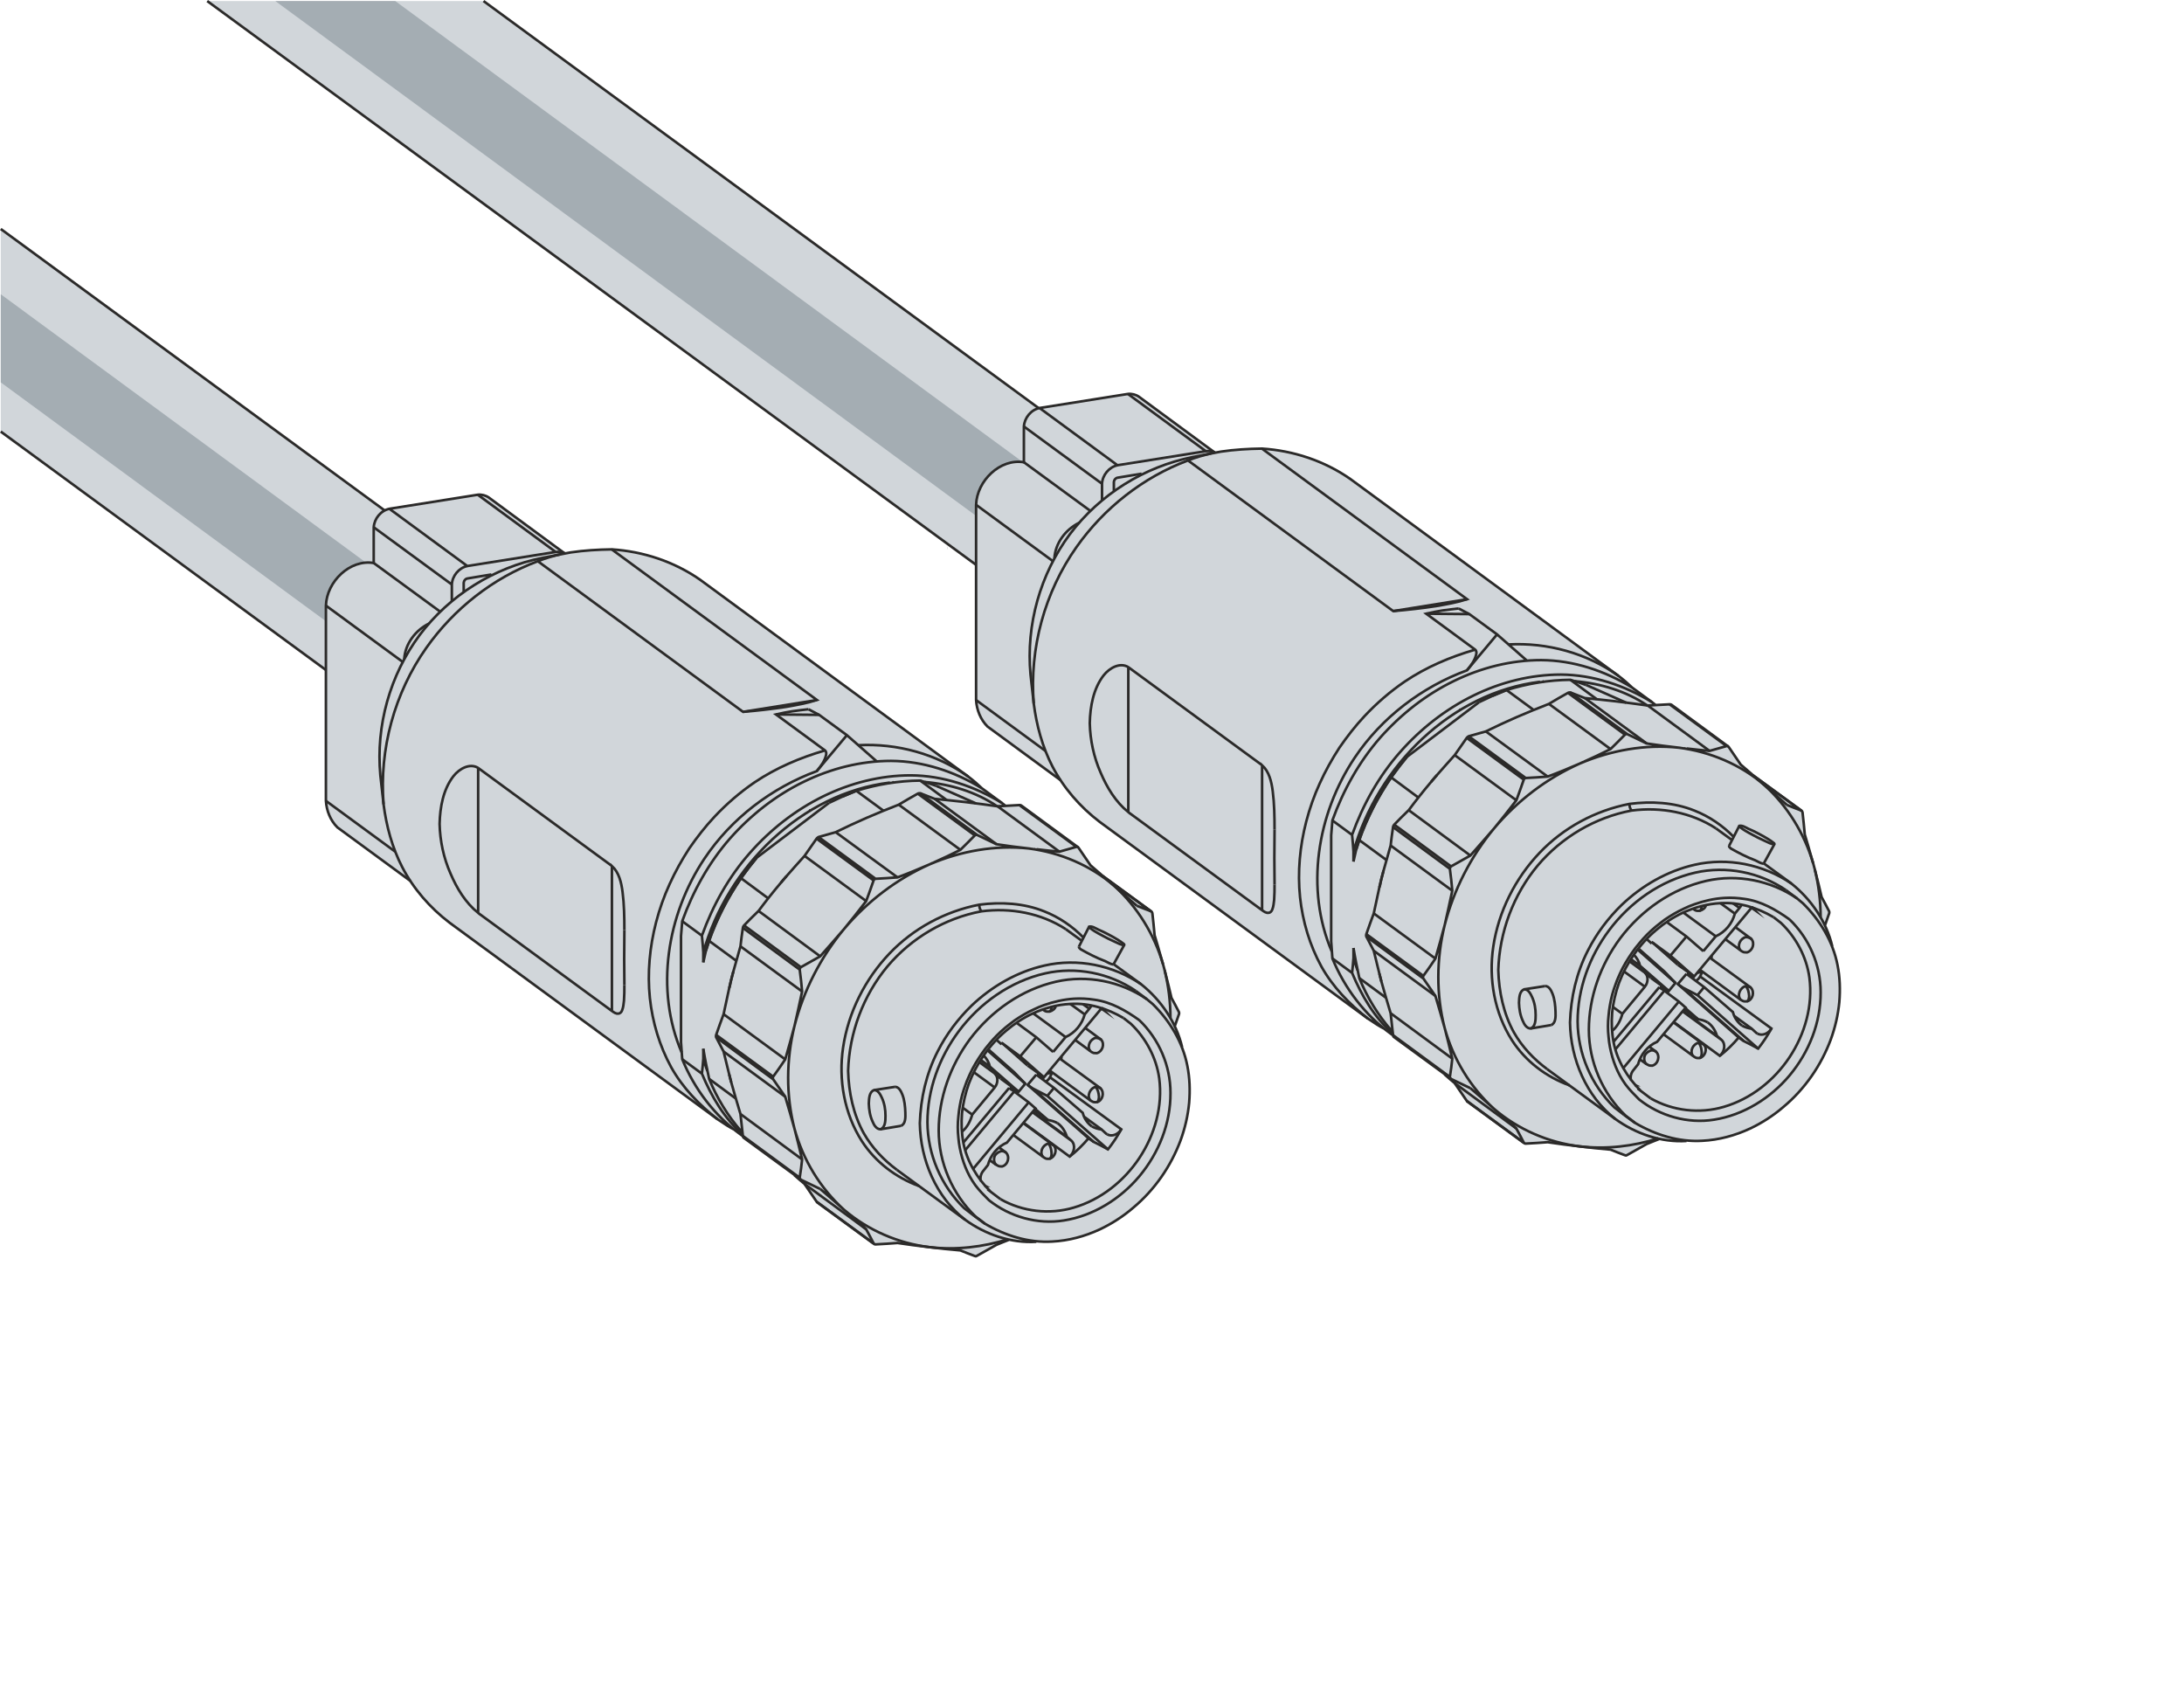 <?xml version="1.0" encoding="UTF-8"?>
<!DOCTYPE svg PUBLIC "-//W3C//DTD SVG 1.1//EN" "http://www.w3.org/Graphics/SVG/1.1/DTD/svg11.dtd">
<!-- Creator: Corel DESIGNER -->
<svg xmlns="http://www.w3.org/2000/svg" xml:space="preserve" width="65.022mm" height="50.031mm" version="1.1" style="shape-rendering:geometricPrecision; text-rendering:geometricPrecision; image-rendering:optimizeQuality; fill-rule:evenodd; clip-rule:evenodd"
viewBox="0 0 6498.94 5000.52"
 xmlns:xlink="http://www.w3.org/1999/xlink"
 xmlns:xodm="http://www.corel.com/coreldraw/odm/2003">
 <defs>
  <style type="text/css">
   <![CDATA[
    .str0 {stroke:#2B2A29;stroke-width:7.62;stroke-miterlimit:22.926}
    .fil0 {fill:none}
    .fil3 {fill:none;fill-rule:nonzero}
    .fil2 {fill:#A4ADB3}
    .fil1 {fill:#D1D6DA;fill-rule:nonzero}
   ]]>
  </style>
 </defs>
 <g id="Ebene_x0020_1">
  <rect class="fil0" x="2.25" y="3.07" width="6496.69" height="4997.46"/>
  <g id="_2701659051456">
   <g>
    <polygon class="fil1" points="1438.8,3.07 3610.49,1595.39 3323.09,1987.48 616.64,3.07 "/>
    <polygon class="fil2" points="1176.19,3.07 3471.08,1688.83 3471.08,1950.97 819.33,3.07 "/>
    <polyline class="fil3 str0" points="1438.8,3.07 3610.49,1595.39 3323.09,1987.48 616.64,3.07 "/>
   </g>
  </g>
  <g id="_2701659049296">
   <polygon class="fil1" points="2.25,681.21 1674.23,1907.13 1386.82,2299.22 2.25,1284.03 "/>
   <polygon class="fil2" points="2.25,875.5 1644.47,2081.83 1644.47,2343.97 2.25,1137.64 "/>
   <polyline class="fil3 str0" points="2.25,681.21 1674.23,1907.13 1386.82,2299.22 2.25,1284.03 "/>
  </g>
  <g id="ZK1B96-8181-0xxx_Conec_43K1A5982_Z_2024-02-02-1.svg">
   <path id="_43K1A5982" class="fil1" d="M969.84 2382.78c3.8,37.02 11.35,54.77 34.06,78.89l217.55 159.58c35.83,50.94 52.79,70.19 99.21,111.15 266.05,197.72 542.32,401.02 814.61,597.67 3.57,2.23 31.15,21.47 49.02,30.47 8.78,7.37 19.77,15.14 26.29,19.72 0.12,1.35 0.61,2.49 1.2,3.59l1.2 1.2 144.88 105.98 36.21 31.48c12.09,18.35 24.89,36.15 37.05,54.38l169.13 123.72c1.31,1.18 2.94,1.96 5.39,1.79 21.69,-1.2 43.48,-2.58 65.14,-4.19 35.04,5.26 69.97,9.31 105.15,13.67 27.25,3.33 54.55,6.17 81.92,8.45 14.54,5.9 28.34,11.27 43.03,16.73l3.59 0.6 32.28 -17.93 28.69 -16.13 37.95 -15.18c26.08,4.84 50.9,9.26 89.27,5.4 279.83,13.56 527.45,-308.6 424.86,-576.58 -4.82,-26.14 -12.08,-41.23 -21.79,-63.83l12.18 -34.79c1.1,-2.64 1.07,-5.44 -0.18,-8.4 -7.1,-13.8 -14.35,-27.51 -21.75,-41.14l-22.11 -91.44 0 0 0 0 -28.1 -95.03c-2.02,-21.86 -4.2,-43.32 -6.58,-65.14l-1.19 -3.59 -2.4 -2.39 -144.03 -105.19c-12.12,-10.6 -24.3,-21.14 -36.46,-31.68 -11.95,-17.53 -23.91,-35.06 -35.85,-52.59l-1.2 -1.19 -169.14 -124.32 -1.79 -0.6c-1.02,-0.5 -2.25,-0.64 -3.59,-0.59l-41.37 2.29 -11.76 -9.27 -58.03 -42.64c-11.63,-12.38 -32.81,-28.56 -41.24,-35.25l-797.86 -585.7c-79.17,-54.47 -171.14,-85.04 -262.97,-90.25 -46.9,0.22 -91.13,3.31 -139.26,12.15l-2.18 -1.21 -224.33 -165.14c-9.38,-5.63 -16.18,-9.42 -32.87,-8.37l-262.97 41.84c-26.65,6.1 -44.34,28.27 -46.63,54.98l0 106.38c-92.26,-13.61 -143.44,81.33 -142.24,126.71l0 580.92z"/>
   <g id="_43K1A5982_0">
    <g>
     <path class="fil0 str0" d="M2092.83 3120.28l0 29.29c3.58,12.55 7.77,25.1 11.94,37.05m415.38 -999.27l-89.65 106.98c-134.47,49.6 -254,140.45 -334.09,259.98 -112.35,167.94 -147.61,390.87 -68.13,576.74m1362.05 -95.62c-40.04,-28.69 -84.27,-54.38 -133.87,-60.96 -19.72,-2.99 -39.44,-4.19 -59.76,-2.99 -30.48,1.79 -61.56,8.97 -90.25,19.12 -10.15,3.59 -20.32,7.78 -29.87,12.55 -19.73,8.97 -38.85,20.32 -57.38,32.87 -8.97,6.58 -17.93,13.74 -26.9,20.92 -17.92,14.94 -34.66,31.67 -49.6,50.19 -7.77,8.97 -14.94,18.53 -21.51,28.1 -13.15,19.12 -25.11,38.85 -34.66,59.76 -4.79,10.76 -9.57,20.92 -13.15,31.68 -7.77,20.32 -13.74,41.83 -17.33,63.35 -1.79,10.75 -3.59,21.52 -4.19,31.67 -2.39,20.92 -2.39,42.44 0,63.36 0.6,10.15 2.4,20.32 4.19,30.47 7.77,39.45 22.11,77.7 46.02,110.56 11.95,16.14 26.3,30.48 40.64,44.83 62.16,49.6 144.64,72.91 222.93,60.36 87.86,-13.74 167.94,-63.95 224.72,-131.48 57.98,-69.32 93.24,-157.78 92.64,-248.02 0,-80.68 -34.06,-160.17 -92.64,-216.35m-47.21 -6.58l22.11 17.33c44.83,43.04 75.9,101.01 84.27,162.57 10.76,82.48 -13.14,167.34 -59.17,236.67 -46.02,69.32 -115.34,124.32 -195.43,147.61 -72.31,21.52 -152.4,11.95 -217.54,-25.1m435.09 -595.27c-78.29,-53.18 -177.5,-72.91 -269.54,-51.99 -102.8,23.31 -193.64,87.26 -256.99,171.53 -57.98,78.29 -92.64,174.51 -92.64,271.33 0,95.62 40.64,189.45 109.37,255.79l28.09 21.52m-310.77 -280.9c14.34,-5.38 14.93,-25.1 14.93,-40.04 0,-18.53 -2.99,-37.05 -10.75,-53.79 -4.78,-10.75 -11.95,-23.31 -23.31,-22.71m640.09 -486.49c-0.6,2.99 3.58,4.78 5.98,6.58 6.57,5.38 14.34,9.57 21.51,13.74 10.16,5.38 19.72,10.76 29.29,15.54 7.18,3.59 13.75,6.58 20.32,9.57 8.97,3.58 17.93,10.15 27.5,8.97m50.2 117.13c-83.68,-56.77 -189.46,-78.29 -288.07,-55.58 -81.28,18.53 -155.99,61.56 -216.35,118.94 -40.64,39.44 -75.3,85.47 -101.01,136.26 -34.06,66.35 -50.79,139.86 -53.18,213.96 1.79,109.37 48.41,219.34 134.47,286.87m109.36 -1240.13c-81.28,-49.6 -175.11,-81.28 -270.73,-81.88 -90.24,0 -179.3,22.71 -259.98,62.16 -83.08,40.64 -157.78,99.21 -218.75,168.53 -63.35,71.72 -110.56,156.58 -142.84,246.23 1.79,16.73 2.99,33.47 4.19,50.2 71.11,-255.8 292.25,-473.94 555.22,-505.62m-555.22 821.18c-1.2,14.94 -2.4,29.88 -4.19,44.83 28.09,67.54 66.34,132.67 121.33,181.09m-540.88 -1726.62c-23.31,5.38 -46.62,11.94 -68.73,20.91 -133.28,49.6 -249.82,141.65 -331.7,257.59 -95.02,134.48 -140.45,301.82 -127.3,465.57m1518.04 -65.74l-3.59 0.6m311.38 71.11c-63.35,-43.03 -139.26,-65.74 -215.75,-72.31m212.16 1138.53c-6.58,-7.17 -7.17,-17.93 -2.99,-26.9 4.19,-6.57 10.76,-10.75 17.93,-13.14 5.38,-0.6 10.75,0.6 14.94,4.18m78.29 -120.72l116.54 85.46c13.15,12.55 8.38,35.86 -5.38,47.22l-137.46 -101m202.61 -349.63c-1.79,4.19 -3.59,7.18 -6.58,10.76l-19.12 -13.75m-292.25 540.28l1.19 0.6 -0.6 0m193.64 -323.34l212.17 154.79c-8.37,14.94 -28.09,23.31 -41.84,14.94m-16.73 -375.33c2.39,1.2 3.59,3.59 5.38,5.38l-5.98 -4.18m-33.46 126.11c-10.16,-13.75 0,-34.66 16.13,-38.85 5.98,0 11.95,1.79 16.73,5.38m-173.91 347.83c-10.16,-13.74 0,-34.66 16.73,-38.84 5.98,0 11.95,1.79 16.13,5.98m109.37 -133.88c-11.95,-13.14 -1.79,-36.45 14.94,-40.64 7.18,7.78 9.57,19.13 10.16,29.88 -0.6,5.98 -1.2,12.55 -5.98,15.54m-1841.38 -994.5l0 431.51c-37.65,-30.48 -63.35,-72.91 -82.47,-117.74 -20.33,-46.02 -31.08,-96.82 -32.27,-147.03 1.19,-50.2 10.75,-102.79 41.23,-142.24 17.93,-22.71 49.02,-39.45 73.51,-24.51m435.1 646.66c0,14.94 0,30.48 -1.2,46.03 -1.19,9.57 -1.79,19.12 -5.38,28.09 -1.79,5.38 -5.98,10.16 -11.35,10.16 -7.18,1.19 -13.15,-3.59 -19.13,-7.78l0 -431.5c20.92,19.12 28.1,49.01 31.68,77.69 4.78,37.06 5.38,75.3 5.38,113.55m1056.65 392.66l45.42 33.47c11.36,10.75 9.57,29.88 0,41.84l-62.15 -45.43m248.62 151.21c13.74,9.56 23.31,24.5 28.09,40.64l13.74 11.94m53.19 -392.65l-13.74 16.73c-7.77,29.29 -28.69,54.98 -56.78,67.54l-37.05 44.23m-268.94 166.15l28.09 20.32c-5.38,19.13 -14.94,38.25 -30.47,50.8m64.55 -226.51c8.97,8.97 15.53,20.32 18.52,32.87l85.47 74.7m246.83 112.36c-10.16,-1.2 -19.72,-4.19 -28.69,-8.97m-129.69 50.8c7.17,7.77 8.97,19.12 9.57,29.29 0,5.98 -0.6,13.14 -5.98,16.13m5.98 -452.42c-0.6,5.98 -1.2,11.35 -5.98,14.34m-202.61 -298.23c-4.78,-5.39 -6.58,-12.55 -6.58,-19.73m-407.6 -321.54l41.84 -17.33 80.68 59.17m-1028.56 -742.29l610.8 448.24c43.04,-3.58 85.47,-8.37 128.49,-14.94 30.48,-5.38 61.56,-10.75 91.44,-20.32l-610.8 -448.24m503.22 992.11l17.33 -20.32m725.55 -81.29l-5.38 -0.59c-32.27,-3.59 -63.95,-7.78 -95.62,-12.55 -19.13,-8.97 -38.25,-18.53 -57.38,-27.5 -1.19,-0.6 -2.39,-0.6 -3.59,-0.6 -1.19,0.6 -2.39,1.2 -3.58,1.8 -14.34,14.34 -28.7,29.29 -43.04,43.03 -26.3,13.15 -52.59,25.7 -79.48,37.65m301.81 -39.44l-2.99 -0.6m130.89 -5.38l-1.8 -1.2c-0.59,-0.6 -1.79,-0.6 -2.99,0 -16.73,4.79 -34.06,9.57 -50.79,14.34 -22.72,-2.39 -45.43,-4.18 -68.14,-7.17m-643.67 1010.64c23.91,20.32 47.22,40.64 70.52,61.55 22.71,19.73 44.82,38.85 66.34,58.57 7.77,13.75 14.94,28.1 22.11,41.84l0.6 1.2m-424.33 -480.52l-5.98 -23.31m606.62 -629.93l-10.15 4.78c-31.68,13.75 -63.36,26.9 -95.63,38.85 -21.51,1.8 -43.63,2.99 -65.15,4.19 -1.19,0 -2.39,0.6 -3.58,1.19 -1.2,1.2 -1.8,2.4 -2.4,3.59 -7.17,20.32 -14.34,41.24 -22.11,61.56 -21.52,28.09 -43.63,56.18 -66.34,83.67 -23.31,26.9 -46.62,53.79 -70.52,80.69 -19.13,10.75 -38.25,21.51 -57.38,32.27 -1.19,1.19 -1.79,1.79 -2.39,2.99 -0.6,1.19 -1.19,2.99 -1.19,4.18 2.99,21.52 5.38,43.63 7.17,65.15 -7.17,34.07 -14.94,68.74 -22.71,102.8 -8.97,33.47 -17.93,66.34 -27.5,99.21 -11.35,17.33 -23.91,34.66 -35.86,51.4 -0.59,1.19 -1.19,2.39 -1.19,3.58 0,1.2 0.6,2.99 1.19,4.19 11.95,17.33 23.91,34.66 35.86,51.99 9.57,31.67 18.53,63.36 27.5,95.03 7.77,30.47 15.54,60.96 22.71,91.44 -1.79,17.92 -4.18,36.45 -7.17,54.38 0,1.2 0.59,2.39 1.19,3.59l1.2 1.19m-212.17 -568.96l5.98 -25.11 6.58 -25.1m-81.88 -60.96l9.57 -29.29c23.31,-65.75 55.58,-128.5 95.02,-186.48 14.94,-20.92 30.48,-41.24 46.62,-60.96m1174.99 160.77l-1.2 -1.19c-14.34,-5.39 -28.69,-10.76 -43.03,-16.74m-1073.38 -568.96l128.49 1.19m562.39 1559.88c-75.31,23.91 -155.39,32.87 -233.68,23.91 -93.24,-11.35 -183.49,-50.2 -255.2,-111.76 -70.52,-63.95 -121.93,-148.81 -147.03,-240.85 -25.7,-99.81 -24.51,-205.6 0,-305.4 26.9,-105.19 77.69,-204.4 147.03,-288.07 69.32,-82.47 157.18,-149.4 255.2,-193.04 92.63,-39.44 194.83,-57.97 294.64,-47.21 93.23,11.94 184.08,50.19 255.2,111.75 68.14,62.16 118.33,143.44 144.63,232.49m4.79 17.93c11.35,46.62 17.33,94.43 17.33,142.24m-222.93 205c5.38,0 10.75,1.2 14.94,4.19m-536.7 -877.95l169.73 124.31m-693.88 268.94l169.13 124.32m-172.72 -117.14l169.14 124.31m219.93 -265.35l-169.73 -124.32m175.71 119.54l-169.73 -124.32m-225.32 889.31l169.14 124.32m50.19 71.12l169.73 124.31m301.23 -1213.83l-169.73 -124.32m-430.32 842.1l-169.72 -124.32m0 7.18l169.72 124.91m980.76 -604.82l144.03 105.19m-392.06 -316.16l169.73 124.31m-222.92 587.49l2.39 -2.98 53.19 38.84 47.81 -56.77m-10.75 221.13l101.6 74.71m-94.43 -83.08l38.25 33.47m-158.38 -96.82l-66.94 80.68m52.59 -142.84l-26.89 -19.72m335.88 243.84l-181.09 -158.97 -15.54 -10.76m-772.17 -555.22l-80.69 -59.77m612 -232.48l-78.89 -57.97m398.04 914.4l-19.72 23.91 -43.03 -22.11m-12.55 41.24l-166.15 199.02m141.05 -335.89l70.51 62.16m-233.68 216.35l145.24 -173.91m166.75 -260.58l43.03 31.07m-176.9 206.19l-112.36 -99.21m-1117.62 -117.14l-398.04 -291.65m0 -431.51l398.04 291.66m1350.1 509.2l-96.22 -70.52m41.84 245.63l180.49 158.98m-1267.03 -678.93l58.57 43.03m-58.57 367.55l58.57 43.04m4.19 -360.39l0 29.29m17.33 -63.95l80.68 59.16m-1.19 409.99l-79.49 -58.57"/>
    </g>
    <g>
     <path class="fil0 str0" d="M2135.26 3330.05c-54.98,-43.03 -103.99,-93.83 -138.06,-154.79 -34.66,-63.35 -55.58,-133.87 -63.35,-205.6 -7.77,-75.3 -0.6,-152.39 18.53,-225.91 10.15,-38.85 23.31,-76.5 40.04,-112.96 16.73,-37.05 36.46,-72.31 58.57,-106.38 22.71,-32.87 47.22,-64.55 74.7,-93.84 35.86,-38.24 75.9,-72.9 119.54,-102.79 63.95,-43.04 135.66,-73.51 209.77,-95.03 4.19,3.59 4.19,9.57 2.99,14.34 -4.19,17.93 -15.54,32.87 -27.5,47.22m450.63 16.14c-94.42,-67.54 -211.56,-99.22 -326.91,-93.24m181.09 1311.85c-69.32,-25.1 -130.28,-71.71 -170.33,-133.27 -52.59,-81.88 -70.52,-183.48 -56.17,-279.11 15.53,-104.59 65.14,-203.2 138.05,-279.7 71.12,-74.71 165.56,-125.51 267.15,-145.24 64.55,-8.37 132.08,-4.78 193.04,19.73 44.23,17.33 83.68,44.23 117.14,78.29m-326.31 827.15l-28.7 -22.11c-68.73,-66.34 -108.76,-160.17 -109.36,-255.8 0,-96.82 35.26,-193.04 93.23,-270.73 62.76,-84.27 154.19,-148.81 256.99,-172.13 92.04,-20.91 191.25,-1.19 269.54,52m-971.19 -536.1l2.99 -1.2m719.57 779.94l-6.58 14.34c-2.99,5.38 -7.17,10.16 -13.14,13.15m-430.31 131.48c13.74,-5.38 13.74,-24.51 13.14,-39.45 -0.6,-17.93 -2.39,-37.05 -8.97,-53.79 -4.18,-10.75 -11.35,-23.9 -22.71,-22.71m548.05 -417.16c-0.6,2.99 2.99,5.38 5.38,7.77 23.31,13.15 47.22,25.7 72.91,35.26 7.78,3.59 15.54,8.97 24.51,10.15m-644.27 610.81c-39.45,-29.29 -74.11,-65.75 -98.62,-108.77 -31.07,-56.18 -44.82,-121.32 -46.61,-185.87 3.58,-112.96 44.82,-224.13 117.13,-310.78 71.12,-84.28 170.93,-143.44 279.71,-163.76 86.66,-11.36 177.5,5.38 251.01,53.18m11.35 676.55c20.92,-16.13 39.45,-34.66 56.18,-54.38l15.54 10.75c14.34,7.18 28.69,14.34 42.43,22.12 14.94,-19.13 28.1,-38.85 39.45,-59.77m-53.19 -355.01l-4.78 -7.17m-347.84 530.72l0.6 0m-476.33 -1295.72l-145.83 -106.98c16.13,-3.59 32.27,-7.18 48.41,-9.57 16.14,-2.39 32.27,-4.19 48.42,-5.98m60.96 278.51l-215.16 163.16c-57.37,67.54 -103.39,144.64 -135.07,227.11m843.29 414.77l17.93 15.54m105.79 -11.95l-25.7 30.47 181.09 158.98m-256.39 -282.69l75.3 66.34m-200.22 -641.88l-183.48 -134.47m-3.59 216.35l-184.08 -134.47m665.79 57.97l-184.08 -135.07m-187.06 -22.11l184.08 135.07m-98.62 887.52l136.27 -162.57m-571.96 -1154.07l-219.94 35.26m175.71 1331.58l-183.48 -135.07m-50.2 -185.88l183.48 134.47m240.86 394.45l-183.48 -135.06m0 -975.97l183.48 134.47m-136.86 164.36l-183.48 -135.07m79.48 441.67l-183.48 -134.47m233.68 -67.54l-183.48 -134.47m701.04 -424.93l-118.93 -52.59"/>
    </g>
    <g>
     <path class="fil0 str0" d="M2897.87 3616.93l32.86 23.91c60.97,35.86 130.29,57.38 200.22,53.19 49.01,-2.39 97.42,-15.54 142.25,-36.46 35.26,-16.73 68.73,-38.25 98.61,-63.95 32.27,-26.89 60.36,-57.97 84.27,-92.03 23.31,-33.47 42.44,-69.92 56.78,-108.17 13.14,-35.86 22.11,-74.11 25.7,-112.36 2.99,-37.05 1.79,-74.11 -5.38,-109.96 -13.75,-70.52 -51.99,-133.28 -102.8,-183.49l-17.93 -14.94 -32.87 -24.5m-160.17 -148.81l-47.82 -34.67m346.04 350.83c-17.33,-73.51 -62.76,-139.86 -121.92,-187.07l-81.88 -59.76m-644.87 612l202.61 148.21c60.96,44.23 136.86,70.52 212.16,65.75m-421.35 -460.8l-61.56 9.57c-14.34,5.38 -14.94,25.1 -15.54,40.04 0.6,18.53 3.59,37.06 11.35,53.79 4.19,10.75 11.95,22.71 23.32,22.71l60.96 -10.15m632.32 -479.93l32.27 -58.56c0,-1.8 -1.2,-2.99 -2.39,-3.59 -5.39,-4.19 -11.36,-8.37 -17.34,-11.95 -8.96,-5.38 -17.92,-10.75 -27.49,-15.54 -10.16,-5.38 -19.72,-10.15 -29.88,-14.34 -8.97,-4.19 -17.93,-10.75 -27.49,-8.97l-30.48 59.77m-106.99 187.06c1.8,1.19 3.59,2.99 5.98,4.18 3.59,2.4 8.97,1.8 13.75,1.8 8.37,-2.39 16.73,-7.78 18.52,-16.74m-197.22 458.41l19.12 13.74 6.58 3.59c3.59,2.39 7.77,1.2 11.95,1.79 17.33,-4.78 23.91,-28.69 11.35,-41.24l-20.92 -15.53m226.51 -319.75l44.83 32.87c2.39,1.79 4.18,3.58 7.17,4.78 3.59,2.39 8.37,1.2 13.15,1.79 16.13,-4.78 23.9,-26.89 12.54,-40.04l-47.81 -35.26m-213.96 318.55l87.86 64.55c2.39,1.8 4.78,3.59 7.17,4.79 3.59,2.39 8.37,1.79 13.15,1.79 16.13,-4.78 23.91,-26.9 12.54,-39.44l-90.83 -66.94m78.29 -156.59l121.92 89.64 6.58 3.59c3.59,1.8 8.37,1.2 12.55,1.2 16.73,-4.79 23.31,-28.1 10.75,-41.24l-121.92 -89.05m229.49 -454.22c-22.11,-19.12 -44.23,-38.84 -66.34,-58.57 -23.91,-20.32 -47.22,-41.24 -71.12,-61.56 -11.95,-17.33 -23.91,-35.26 -35.86,-52.59l-1.19 -1.19 -169.13 -124.32 -1.8 -0.6c-1.19,-0.59 -2.39,-0.59 -3.59,-0.59 -21.51,1.19 -43.03,2.39 -65.14,3.58 -31.68,-4.18 -63.36,-8.97 -95.63,-12.54 -30.47,-3.59 -60.96,-6.58 -91.43,-9.57 -14.35,-5.38 -28.7,-11.35 -43.04,-16.73 -1.19,0 -1.79,0 -2.99,0 -1.79,0 -2.99,0.59 -4.18,1.19 -19.13,10.76 -38.25,21.52 -56.78,32.87 -32.27,12.55 -64.55,25.7 -96.22,39.44 -30.48,13.15 -60.96,27.5 -91.44,42.44 -16.73,4.78 -33.46,9.57 -50.8,14.34 -0.59,0.6 -1.79,1.2 -2.99,1.8 -1.19,0.59 -1.79,1.79 -2.99,2.98 -11.94,16.74 -23.9,34.07 -35.85,51.4 -17.93,19.72 -35.26,39.45 -53.19,59.77l-4.19 4.78c-4.78,5.38 -8.97,10.16 -13.14,15.54 -23.31,27.49 -45.43,55.58 -66.34,83.67 -14.94,14.34 -29.29,28.69 -43.04,43.03 -1.19,1.2 -1.79,2.4 -2.39,3.59 -0.6,1.2 -1.2,2.39 -1.2,3.59 -2.99,17.93 -4.78,36.45 -7.17,54.98 -7.18,24.51 -13.74,49.01 -20.92,74.11l-2.99 11.35 -3.59 13.74c-1.79,6.58 -2.99,13.15 -4.18,19.72l-1.8 5.39c-5.38,25.7 -11.35,51.99 -16.73,77.69 -7.77,20.32 -14.94,41.24 -22.11,61.56 0,1.2 -0.6,2.99 -0.6,4.19 0,1.19 0.6,2.39 0.6,2.99 7.17,14.34 14.93,28.09 22.11,42.43 5.38,22.71 11.35,45.43 16.73,68.14l3.59 14.34 2.39 8.97c8.97,31.67 17.93,63.35 27.5,94.43 2.39,22.11 4.78,43.63 7.17,65.14 0,1.8 0.6,2.99 1.2,4.19l1.2 1.2 169.13 123.71 1.19 1.2c19.13,8.97 38.25,18.53 57.38,27.5m1054.86 -483.5c4.18,-11.95 8.37,-23.91 12.54,-35.86 0.6,-1.2 0.6,-2.39 0.6,-3.59 0,-1.19 0,-2.39 -0.6,-3.59 -7.17,-13.74 -14.34,-28.09 -22.11,-41.83 -5.38,-22.72 -10.75,-45.43 -16.73,-68.14l-3.59 -14.34 -2.39 -8.97 -2.4 -8.97 -4.18 -14.34c-6.58,-23.91 -13.74,-47.82 -20.92,-71.72 -1.79,-21.51 -4.19,-43.63 -6.58,-65.14 -0.6,-1.2 -0.6,-2.4 -1.19,-3.59l-1.2 -1.2 -146.43 -106.98m-916.8 890.51c10.16,8.97 20.32,17.92 30.48,26.3 11.95,17.93 23.91,35.26 35.85,52.59l1.2 1.79 169.13 123.72 1.8 1.19c1.19,0.6 2.39,0.6 3.58,0.6 21.52,-1.19 43.64,-2.39 65.15,-4.18 31.67,4.78 63.95,8.97 95.63,12.54 30.47,3.59 60.96,7.18 91.43,9.57 14.34,5.98 28.7,11.35 43.04,16.73 1.19,0.6 2.39,0.6 3.58,0.6 1.2,-0.6 2.4,-1.19 3.59,-1.79 19.13,-10.76 38.25,-21.52 57.38,-32.27 12.54,-5.38 25.7,-10.16 38.84,-15.54m-11.95 -1290.33l-11.35 -8.97 -58.57 -43.03c-81.28,-50.2 -175.11,-81.29 -270.73,-81.89 -90.24,0 -179.3,22.72 -259.98,62.16 -83.68,40.64 -157.79,99.21 -219.35,168.54 -62.75,71.71 -109.96,156.58 -142.24,246.23 -1.19,14.94 -2.39,29.29 -3.59,44.23l0 316.16c1.2,16.73 2.4,33.46 3.59,50.19 36.46,89.05 96.22,167.94 174.51,224.73l5.98 4.18m-93.83 -601.23c-5.38,16.73 -11.35,32.86 -16.13,49.6l-7.77 34.66m692.68 -525.34c-15.54,-5.38 -31.07,-10.75 -47.22,-15.53 -64.55,0.59 -128.49,11.35 -190.05,30.47 -14.34,5.98 -28.09,11.35 -41.84,17.33l-39.44 18.53m-839.11 -731.53l41.24 -8.37 29.29 -5.39 -83.67 16.14c-144.64,28.69 -277.31,111.76 -365.76,229.5 -88.45,118.93 -130.89,270.13 -117.14,417.76 2.99,28.69 6.58,57.37 9.57,86.06 8.37,65.15 25.7,129.09 55.58,187.07 33.46,64.54 82.47,120.72 140.45,164.95l797.86 585.1 28.1 18.53c6.57,4.19 13.14,7.77 19.72,11.35m739.29 -1014.21c-13.14,-12.55 -26.9,-24.51 -41.24,-35.26l-797.86 -585.7c-77.1,-53.79 -169.13,-84.28 -262.97,-90.25 -41.24,0.6 -81.88,2.99 -121.93,8.97m1229.37 707.03l-1.19 -1.2m50.8 1218.62l-29.29 -22.11c-40.05,-40.05 -70.52,-89.65 -81.29,-145.24 -5.38,-28.69 -6.58,-57.97 -4.18,-87.26 2.99,-30.47 10.15,-60.36 20.32,-89.05 11.35,-29.87 26.3,-58.57 44.82,-84.87 19.13,-27.49 41.24,-51.99 66.35,-72.91 23.91,-20.32 50.2,-37.65 78.29,-50.79 35.26,-16.14 73.51,-26.9 112.36,-28.69 55.58,-3.59 110.56,13.74 158.38,41.83m-424.33 485.89c-2.99,-10.75 0,-22.71 7.17,-31.07l13.74 -17.33c7.78,-29.29 28.7,-54.98 56.78,-66.94l84.87 -101.61 -20.32 -17.92 -43.03 -32.27 -14.94 -10.76 7.17 5.98m284.49 132.08l-2.99 -1.79 -13.74 -12.55 -53.19 -38.85m-1366.83 -554.03c0,28.7 -0.6,57.38 -0.6,86.07 0,26.3 0.6,51.99 0.6,77.69m1300.5 210.97c0.59,3.59 0,6.58 -1.2,9.57m-41.84 42.44c4.79,-0.6 10.16,-1.8 14.34,-4.79m-33.46 17.33c-2.39,-3.58 -3.59,-7.77 -3.59,-11.95m-15.54 107.59l41.24 29.88c9.57,1.19 19.13,4.18 28.1,8.97m102.8 10.15c-13.75,-9.57 -23.31,-24.51 -27.5,-40.64l-85.47 -74.11 -52.59 -39.44m-493.66 -948.48l-1.8 -1.2m359.8 1298.11l-9.57 -7.18m-729.14 -170.33l-4.19 -2.99c-40.04,-46.02 -72.31,-99.21 -95.02,-155.39 -6.58,-29.87 -12.55,-59.76 -17.33,-89.64m516.37 -854.64l-89.04 -78.29 -82.48 -60.37 -31.67 -16.73m534.9 1011.82l77.1 68.14 32.87 34.06 -19.73 23.91 -53.19 -38.84m80.09 -38.85l15.54 10.75 32.86 23.91 172.73 -206.78m-254.01 44.82l58.57 43.04 50.2 43.63m-153.59 -22.72l-14.94 -13.14"/>
    </g>
    <g>
     <path class="fil0 str0" d="M883.77 1930.35c-0.1,0.01 -0.2,0.02 -0.3,0.03"/>
    </g>
    <g>
     <path class="fil0 str0" d="M1158.7 1513.79l231.88 170.32c-25.1,5.39 -44.82,29.29 -46.02,54.99l0 48.41m-67.54 67.54c-40.64,19.72 -71.71,60.96 -74.1,105.79m476.93 -314.96c-8.37,-3.59 -17.33,-4.79 -26.3,-3.59l-231.89 -170.33m-451.83 910.83l206.2 151.2m-206.2 -732.13l228.3 167.34m-86.06 -400.43l232.48 170.33m308.99 -96.82l-262.98 41.83"/>
    </g>
    <g>
     <line class="fil0 str0" x1="1112.08" y1="1675.15" x2="1308.11" y2= "1818.59" />
    </g>
    <g>
     <path class="fil0 str0" d="M1221.45 2621.25l-217.54 -159.58c-20.92,-20.92 -32.27,-49.6 -34.07,-78.89l0 -580.92c2.39,-71.71 71.72,-138.65 142.25,-126.71l0 -106.38c1.79,-25.7 20.91,-49.6 46.62,-54.98l262.97 -41.84c11.35,-1.2 23.31,1.79 32.87,8.37l226.5 166.75m-301.22 112.96l0 -26.3c0.6,-5.98 4.78,-11.36 10.75,-12.55l71.72 -11.95"/>
    </g>
   </g>
  </g>
  <g id="ZK1B96-8181-0xxx_Conec_43K1A5982_Z_2024-02-02-1.svg_1">
   <path id="_43K1A5982_2" class="fil1" d="M2904.55 2082.93c3.8,37.02 11.35,54.77 34.06,78.89l217.55 159.58c35.83,50.94 52.79,70.19 99.21,111.15 266.05,197.72 542.32,401.02 814.61,597.67 3.57,2.23 31.15,21.47 49.02,30.47 8.78,7.37 19.77,15.14 26.29,19.72 0.12,1.35 0.61,2.49 1.2,3.59l1.2 1.2 144.88 105.98 36.21 31.48c12.09,18.35 24.89,36.15 37.05,54.38l169.13 123.72c1.31,1.18 2.94,1.96 5.39,1.79 21.69,-1.2 43.48,-2.58 65.14,-4.19 35.04,5.26 69.97,9.31 105.15,13.67 27.25,3.33 54.55,6.17 81.92,8.45 14.54,5.9 28.34,11.27 43.03,16.73l3.59 0.6 32.28 -17.93 28.69 -16.13 37.95 -15.18c26.08,4.84 50.9,9.26 89.27,5.4 279.83,13.56 527.45,-308.6 424.86,-576.58 -4.82,-26.14 -12.08,-41.23 -21.79,-63.83l12.18 -34.79c1.1,-2.64 1.07,-5.44 -0.18,-8.4 -7.1,-13.8 -14.35,-27.51 -21.75,-41.14l-22.11 -91.44 0 0 0 0 -28.1 -95.03c-2.02,-21.86 -4.2,-43.32 -6.58,-65.14l-1.19 -3.59 -2.4 -2.39 -144.03 -105.19c-12.12,-10.6 -24.3,-21.14 -36.46,-31.68 -11.95,-17.53 -23.91,-35.06 -35.85,-52.59l-1.2 -1.19 -169.14 -124.32 -1.79 -0.6c-1.02,-0.5 -2.25,-0.64 -3.59,-0.59l-41.37 2.29 -11.76 -9.27 -58.03 -42.64c-11.63,-12.38 -32.81,-28.56 -41.24,-35.25l-797.86 -585.7c-79.17,-54.47 -171.14,-85.04 -262.97,-90.25 -46.9,0.22 -91.13,3.31 -139.26,12.15l-2.18 -1.21 -224.33 -165.14c-9.38,-5.63 -16.18,-9.42 -32.87,-8.37l-262.97 41.84c-26.65,6.1 -44.34,28.27 -46.63,54.98l0 106.38c-92.26,-13.61 -143.44,81.33 -142.24,126.71l0 580.92z"/>
   <g id="_43K1A5982_3">
    <g>
     <path class="fil0 str0" d="M4027.55 2820.43l0 29.29c3.58,12.55 7.77,25.1 11.94,37.05m415.38 -999.27l-89.65 106.98c-134.47,49.6 -254,140.45 -334.09,259.98 -112.35,167.94 -147.61,390.87 -68.13,576.74m1362.05 -95.62c-40.04,-28.69 -84.27,-54.38 -133.87,-60.96 -19.72,-2.99 -39.44,-4.19 -59.76,-2.99 -30.48,1.79 -61.56,8.97 -90.25,19.12 -10.15,3.59 -20.32,7.78 -29.87,12.55 -19.73,8.97 -38.85,20.32 -57.38,32.87 -8.97,6.58 -17.93,13.74 -26.9,20.92 -17.92,14.94 -34.66,31.67 -49.6,50.19 -7.77,8.97 -14.94,18.53 -21.51,28.1 -13.15,19.12 -25.11,38.85 -34.66,59.76 -4.79,10.76 -9.57,20.92 -13.15,31.68 -7.77,20.32 -13.74,41.83 -17.33,63.35 -1.79,10.75 -3.59,21.52 -4.19,31.67 -2.39,20.92 -2.39,42.44 0,63.36 0.6,10.15 2.4,20.32 4.19,30.47 7.77,39.45 22.11,77.7 46.02,110.56 11.95,16.14 26.3,30.48 40.64,44.83 62.16,49.6 144.64,72.91 222.93,60.36 87.86,-13.74 167.94,-63.95 224.72,-131.48 57.98,-69.32 93.24,-157.78 92.64,-248.02 0,-80.68 -34.06,-160.17 -92.64,-216.35m-47.21 -6.58l22.11 17.33c44.83,43.04 75.9,101.01 84.27,162.57 10.76,82.48 -13.14,167.34 -59.17,236.67 -46.02,69.32 -115.34,124.32 -195.43,147.61 -72.31,21.52 -152.4,11.95 -217.54,-25.1m435.09 -595.27c-78.29,-53.18 -177.5,-72.91 -269.54,-51.99 -102.8,23.31 -193.64,87.26 -256.99,171.53 -57.98,78.29 -92.64,174.51 -92.64,271.33 0,95.62 40.64,189.45 109.37,255.79l28.09 21.52m-310.77 -280.9c14.34,-5.38 14.93,-25.1 14.93,-40.04 0,-18.53 -2.99,-37.05 -10.75,-53.79 -4.78,-10.75 -11.95,-23.31 -23.31,-22.71m640.09 -486.49c-0.6,2.99 3.58,4.78 5.98,6.58 6.57,5.38 14.34,9.57 21.51,13.74 10.16,5.38 19.72,10.76 29.29,15.54 7.18,3.59 13.75,6.58 20.32,9.57 8.97,3.58 17.93,10.15 27.5,8.97m50.2 117.13c-83.68,-56.77 -189.46,-78.29 -288.07,-55.58 -81.28,18.53 -155.99,61.56 -216.35,118.94 -40.64,39.44 -75.3,85.47 -101.01,136.26 -34.06,66.35 -50.79,139.86 -53.18,213.96 1.79,109.37 48.41,219.34 134.47,286.87m109.36 -1240.13c-81.28,-49.6 -175.11,-81.28 -270.73,-81.88 -90.24,0 -179.3,22.71 -259.98,62.16 -83.08,40.64 -157.78,99.21 -218.75,168.53 -63.35,71.72 -110.56,156.58 -142.84,246.23 1.79,16.73 2.99,33.47 4.19,50.2 71.11,-255.8 292.25,-473.94 555.22,-505.62m-555.22 821.18c-1.2,14.94 -2.4,29.88 -4.19,44.83 28.09,67.54 66.34,132.67 121.33,181.09m-540.88 -1726.62c-23.31,5.38 -46.62,11.94 -68.73,20.91 -133.28,49.6 -249.82,141.65 -331.7,257.59 -95.02,134.48 -140.45,301.82 -127.3,465.57m1518.04 -65.74l-3.59 0.6m311.38 71.11c-63.35,-43.03 -139.26,-65.74 -215.75,-72.31m212.16 1138.53c-6.58,-7.17 -7.17,-17.93 -2.99,-26.9 4.19,-6.57 10.76,-10.75 17.93,-13.14 5.38,-0.6 10.75,0.6 14.94,4.18m78.29 -120.72l116.54 85.46c13.15,12.55 8.38,35.86 -5.38,47.22l-137.46 -101m202.61 -349.63c-1.79,4.19 -3.59,7.18 -6.58,10.76l-19.12 -13.75m-292.25 540.28l1.19 0.6 -0.6 0m193.64 -323.34l212.17 154.79c-8.37,14.94 -28.09,23.31 -41.84,14.94m-16.73 -375.33c2.39,1.2 3.59,3.59 5.38,5.38l-5.98 -4.18m-33.46 126.11c-10.16,-13.75 0,-34.66 16.13,-38.85 5.98,0 11.95,1.79 16.73,5.38m-173.91 347.83c-10.16,-13.74 0,-34.66 16.73,-38.84 5.98,0 11.95,1.79 16.13,5.98m109.37 -133.88c-11.95,-13.14 -1.79,-36.45 14.94,-40.64 7.18,7.78 9.57,19.13 10.16,29.88 -0.6,5.98 -1.2,12.55 -5.98,15.54m-1841.38 -994.5l0 431.51c-37.65,-30.48 -63.35,-72.91 -82.47,-117.74 -20.33,-46.02 -31.08,-96.82 -32.27,-147.03 1.19,-50.2 10.75,-102.79 41.23,-142.24 17.93,-22.71 49.02,-39.45 73.51,-24.51m435.1 646.66c0,14.94 0,30.48 -1.2,46.03 -1.19,9.57 -1.79,19.12 -5.38,28.09 -1.79,5.38 -5.98,10.16 -11.35,10.16 -7.18,1.19 -13.15,-3.59 -19.13,-7.78l0 -431.5c20.92,19.12 28.1,49.01 31.68,77.69 4.78,37.06 5.38,75.3 5.38,113.55m1056.65 392.66l45.42 33.47c11.36,10.75 9.57,29.88 0,41.84l-62.15 -45.43m248.62 151.21c13.74,9.56 23.31,24.5 28.09,40.64l13.74 11.94m53.19 -392.65l-13.74 16.73c-7.77,29.29 -28.69,54.98 -56.78,67.54l-37.05 44.23m-268.94 166.15l28.09 20.32c-5.38,19.13 -14.94,38.25 -30.47,50.8m64.55 -226.51c8.97,8.97 15.53,20.32 18.52,32.87l85.47 74.7m246.83 112.36c-10.16,-1.2 -19.72,-4.19 -28.69,-8.97m-129.69 50.8c7.17,7.77 8.97,19.12 9.57,29.29 0,5.98 -0.6,13.14 -5.98,16.13m5.98 -452.42c-0.6,5.98 -1.2,11.35 -5.98,14.34m-202.61 -298.23c-4.78,-5.39 -6.58,-12.55 -6.58,-19.73m-407.6 -321.54l41.84 -17.33 80.68 59.17m-1028.56 -742.29l610.8 448.24c43.04,-3.58 85.47,-8.37 128.49,-14.94 30.48,-5.38 61.56,-10.75 91.44,-20.32l-610.8 -448.24m503.22 992.11l17.33 -20.32m725.55 -81.29l-5.38 -0.59c-32.27,-3.59 -63.95,-7.78 -95.62,-12.55 -19.13,-8.97 -38.25,-18.53 -57.38,-27.5 -1.19,-0.6 -2.39,-0.6 -3.59,-0.6 -1.19,0.6 -2.39,1.2 -3.58,1.8 -14.34,14.34 -28.7,29.29 -43.04,43.03 -26.3,13.15 -52.59,25.7 -79.48,37.65m301.81 -39.44l-2.99 -0.6m130.89 -5.38l-1.8 -1.2c-0.59,-0.6 -1.79,-0.6 -2.99,0 -16.73,4.79 -34.06,9.57 -50.79,14.34 -22.72,-2.39 -45.43,-4.18 -68.14,-7.17m-643.67 1010.64c23.91,20.32 47.22,40.64 70.52,61.55 22.71,19.73 44.82,38.85 66.34,58.57 7.77,13.75 14.94,28.1 22.11,41.84l0.6 1.2m-424.33 -480.52l-5.98 -23.31m606.62 -629.93l-10.15 4.78c-31.68,13.75 -63.36,26.9 -95.63,38.85 -21.51,1.8 -43.63,2.99 -65.15,4.19 -1.19,0 -2.39,0.6 -3.58,1.19 -1.2,1.2 -1.8,2.4 -2.4,3.59 -7.17,20.32 -14.34,41.24 -22.11,61.56 -21.52,28.09 -43.63,56.18 -66.34,83.67 -23.31,26.9 -46.62,53.79 -70.52,80.69 -19.13,10.75 -38.25,21.51 -57.38,32.27 -1.19,1.19 -1.79,1.79 -2.39,2.99 -0.6,1.19 -1.19,2.99 -1.19,4.18 2.99,21.52 5.38,43.63 7.17,65.15 -7.17,34.07 -14.94,68.74 -22.71,102.8 -8.97,33.47 -17.93,66.34 -27.5,99.21 -11.35,17.33 -23.91,34.66 -35.86,51.4 -0.59,1.19 -1.19,2.39 -1.19,3.58 0,1.2 0.6,2.99 1.19,4.19 11.95,17.33 23.91,34.66 35.86,51.99 9.57,31.67 18.53,63.36 27.5,95.03 7.77,30.47 15.54,60.96 22.71,91.44 -1.79,17.92 -4.18,36.45 -7.17,54.38 0,1.2 0.59,2.39 1.19,3.59l1.2 1.19m-212.17 -568.96l5.98 -25.11 6.58 -25.1m-81.88 -60.96l9.57 -29.29c23.31,-65.75 55.58,-128.5 95.02,-186.48 14.94,-20.92 30.48,-41.24 46.62,-60.96m1174.99 160.77l-1.2 -1.19c-14.34,-5.39 -28.69,-10.76 -43.03,-16.74m-1073.38 -568.96l128.49 1.19m562.39 1559.88c-75.31,23.91 -155.39,32.87 -233.68,23.91 -93.24,-11.35 -183.49,-50.2 -255.2,-111.76 -70.52,-63.95 -121.93,-148.81 -147.03,-240.85 -25.7,-99.81 -24.51,-205.6 0,-305.4 26.9,-105.19 77.69,-204.4 147.03,-288.07 69.32,-82.47 157.18,-149.4 255.2,-193.04 92.63,-39.44 194.83,-57.97 294.64,-47.21 93.23,11.94 184.08,50.19 255.2,111.75 68.14,62.16 118.33,143.44 144.63,232.49m4.79 17.93c11.35,46.62 17.33,94.43 17.33,142.24m-222.93 205c5.38,0 10.75,1.2 14.94,4.19m-536.7 -877.95l169.73 124.31m-693.88 268.94l169.13 124.32m-172.72 -117.14l169.14 124.31m219.93 -265.35l-169.73 -124.32m175.71 119.54l-169.73 -124.32m-225.32 889.31l169.14 124.32m50.19 71.12l169.73 124.31m301.23 -1213.83l-169.73 -124.32m-430.32 842.1l-169.72 -124.32m0 7.18l169.72 124.91m980.76 -604.82l144.03 105.19m-392.06 -316.16l169.73 124.31m-222.92 587.49l2.39 -2.98 53.19 38.84 47.81 -56.77m-10.75 221.13l101.6 74.71m-94.43 -83.08l38.25 33.47m-158.38 -96.82l-66.94 80.68m52.59 -142.84l-26.89 -19.72m335.88 243.84l-181.09 -158.97 -15.54 -10.76m-772.17 -555.22l-80.69 -59.77m612 -232.48l-78.89 -57.97m398.04 914.4l-19.72 23.91 -43.03 -22.11m-12.55 41.24l-166.15 199.02m141.05 -335.89l70.51 62.16m-233.68 216.35l145.24 -173.91m166.75 -260.58l43.03 31.07m-176.9 206.19l-112.36 -99.21m-1117.62 -117.14l-398.04 -291.65m0 -431.51l398.04 291.66m1350.1 509.2l-96.22 -70.52m41.84 245.63l180.49 158.98m-1267.03 -678.93l58.57 43.03m-58.57 367.55l58.57 43.04m4.19 -360.39l0 29.29m17.33 -63.95l80.68 59.16m-1.19 409.99l-79.49 -58.57"/>
    </g>
    <g>
     <path class="fil0 str0" d="M4069.98 3030.21c-54.98,-43.03 -103.99,-93.83 -138.06,-154.79 -34.66,-63.35 -55.58,-133.87 -63.35,-205.6 -7.77,-75.3 -0.6,-152.39 18.53,-225.91 10.15,-38.85 23.31,-76.5 40.04,-112.96 16.73,-37.05 36.46,-72.31 58.57,-106.38 22.71,-32.87 47.22,-64.55 74.7,-93.84 35.86,-38.24 75.9,-72.9 119.54,-102.79 63.95,-43.04 135.66,-73.51 209.77,-95.03 4.19,3.59 4.19,9.57 2.99,14.34 -4.19,17.93 -15.54,32.87 -27.5,47.22m450.63 16.14c-94.42,-67.54 -211.56,-99.22 -326.91,-93.24m181.09 1311.85c-69.32,-25.1 -130.28,-71.71 -170.33,-133.27 -52.59,-81.88 -70.52,-183.48 -56.17,-279.11 15.53,-104.59 65.14,-203.2 138.05,-279.7 71.12,-74.71 165.56,-125.51 267.15,-145.24 64.55,-8.37 132.08,-4.78 193.04,19.73 44.23,17.33 83.68,44.23 117.14,78.29m-326.31 827.15l-28.7 -22.11c-68.73,-66.34 -108.76,-160.17 -109.36,-255.8 0,-96.82 35.26,-193.04 93.23,-270.73 62.76,-84.27 154.19,-148.81 256.99,-172.13 92.04,-20.91 191.25,-1.19 269.54,52m-971.19 -536.1l2.99 -1.2m719.57 779.94l-6.58 14.34c-2.99,5.38 -7.17,10.16 -13.14,13.15m-430.31 131.48c13.74,-5.38 13.74,-24.51 13.14,-39.45 -0.6,-17.93 -2.39,-37.05 -8.97,-53.79 -4.18,-10.75 -11.35,-23.9 -22.71,-22.71m548.05 -417.16c-0.6,2.99 2.99,5.38 5.38,7.77 23.31,13.15 47.22,25.7 72.91,35.26 7.78,3.59 15.54,8.97 24.51,10.15m-644.27 610.81c-39.45,-29.29 -74.11,-65.75 -98.62,-108.77 -31.07,-56.18 -44.82,-121.32 -46.61,-185.87 3.58,-112.96 44.82,-224.13 117.13,-310.78 71.12,-84.28 170.93,-143.44 279.71,-163.76 86.66,-11.36 177.5,5.38 251.01,53.18m11.35 676.55c20.92,-16.13 39.45,-34.66 56.18,-54.38l15.54 10.75c14.34,7.18 28.69,14.34 42.43,22.12 14.94,-19.13 28.1,-38.85 39.45,-59.77m-53.19 -355.01l-4.78 -7.17m-347.84 530.72l0.6 0m-476.33 -1295.72l-145.83 -106.98c16.13,-3.59 32.27,-7.18 48.41,-9.57 16.14,-2.39 32.27,-4.19 48.42,-5.98m60.96 278.51l-215.16 163.16c-57.37,67.54 -103.39,144.64 -135.07,227.11m843.29 414.77l17.93 15.54m105.79 -11.95l-25.7 30.47 181.09 158.98m-256.39 -282.69l75.3 66.34m-200.22 -641.88l-183.48 -134.47m-3.59 216.35l-184.08 -134.47m665.79 57.97l-184.08 -135.07m-187.06 -22.11l184.08 135.07m-98.62 887.52l136.27 -162.57m-571.96 -1154.07l-219.94 35.26m175.71 1331.58l-183.48 -135.07m-50.2 -185.88l183.48 134.47m240.86 394.45l-183.48 -135.06m0 -975.97l183.48 134.47m-136.86 164.36l-183.48 -135.07m79.48 441.67l-183.48 -134.47m233.68 -67.54l-183.48 -134.47m701.04 -424.93l-118.93 -52.59"/>
    </g>
    <g>
     <path class="fil0 str0" d="M4832.59 3317.08l32.86 23.91c60.97,35.86 130.29,57.38 200.22,53.19 49.01,-2.39 97.42,-15.54 142.25,-36.46 35.26,-16.73 68.73,-38.25 98.61,-63.95 32.27,-26.89 60.36,-57.97 84.27,-92.03 23.31,-33.47 42.44,-69.92 56.78,-108.17 13.14,-35.86 22.11,-74.11 25.7,-112.36 2.99,-37.05 1.79,-74.11 -5.38,-109.96 -13.75,-70.52 -51.99,-133.28 -102.8,-183.49l-17.93 -14.94 -32.87 -24.5m-160.17 -148.81l-47.82 -34.67m346.04 350.83c-17.33,-73.51 -62.76,-139.86 -121.92,-187.07l-81.88 -59.76m-644.87 612l202.61 148.21c60.96,44.23 136.86,70.52 212.16,65.75m-421.35 -460.8l-61.56 9.57c-14.34,5.38 -14.94,25.1 -15.54,40.04 0.6,18.53 3.59,37.06 11.35,53.79 4.19,10.75 11.95,22.71 23.32,22.71l60.96 -10.15m632.32 -479.93l32.27 -58.56c0,-1.8 -1.2,-2.99 -2.39,-3.59 -5.39,-4.19 -11.36,-8.37 -17.34,-11.95 -8.96,-5.38 -17.92,-10.75 -27.49,-15.54 -10.16,-5.38 -19.72,-10.15 -29.88,-14.34 -8.97,-4.19 -17.93,-10.75 -27.49,-8.97l-30.48 59.77m-106.99 187.06c1.8,1.19 3.59,2.99 5.98,4.18 3.59,2.4 8.97,1.8 13.75,1.8 8.37,-2.39 16.73,-7.78 18.52,-16.74m-197.22 458.41l19.12 13.74 6.58 3.59c3.59,2.39 7.77,1.2 11.95,1.79 17.33,-4.78 23.91,-28.69 11.35,-41.24l-20.92 -15.53m226.51 -319.75l44.83 32.87c2.39,1.79 4.18,3.58 7.17,4.78 3.59,2.39 8.37,1.2 13.15,1.79 16.13,-4.78 23.9,-26.89 12.54,-40.04l-47.81 -35.26m-213.96 318.55l87.86 64.55c2.39,1.8 4.78,3.59 7.17,4.79 3.59,2.39 8.37,1.79 13.15,1.79 16.13,-4.78 23.91,-26.9 12.54,-39.44l-90.83 -66.94m78.29 -156.59l121.92 89.64 6.58 3.59c3.59,1.8 8.37,1.2 12.55,1.2 16.73,-4.79 23.31,-28.1 10.75,-41.24l-121.92 -89.05m229.49 -454.22c-22.11,-19.12 -44.23,-38.84 -66.34,-58.57 -23.91,-20.32 -47.22,-41.24 -71.12,-61.56 -11.95,-17.33 -23.91,-35.26 -35.86,-52.59l-1.19 -1.19 -169.13 -124.32 -1.8 -0.6c-1.19,-0.59 -2.39,-0.59 -3.59,-0.59 -21.51,1.19 -43.03,2.39 -65.14,3.58 -31.68,-4.18 -63.36,-8.97 -95.63,-12.54 -30.47,-3.59 -60.96,-6.58 -91.43,-9.57 -14.35,-5.38 -28.7,-11.35 -43.04,-16.73 -1.19,0 -1.79,0 -2.99,0 -1.79,0 -2.99,0.59 -4.18,1.19 -19.13,10.76 -38.25,21.52 -56.78,32.87 -32.27,12.55 -64.55,25.7 -96.22,39.44 -30.48,13.15 -60.96,27.5 -91.44,42.44 -16.73,4.78 -33.46,9.57 -50.8,14.34 -0.59,0.6 -1.79,1.2 -2.99,1.8 -1.19,0.59 -1.79,1.79 -2.99,2.98 -11.94,16.74 -23.9,34.07 -35.85,51.4 -17.93,19.72 -35.26,39.45 -53.19,59.77l-4.19 4.78c-4.78,5.38 -8.97,10.16 -13.14,15.54 -23.31,27.49 -45.43,55.58 -66.34,83.67 -14.94,14.34 -29.29,28.69 -43.04,43.03 -1.19,1.2 -1.79,2.4 -2.39,3.59 -0.6,1.2 -1.2,2.39 -1.2,3.59 -2.99,17.93 -4.78,36.45 -7.17,54.98 -7.18,24.51 -13.74,49.01 -20.92,74.11l-2.99 11.35 -3.59 13.74c-1.79,6.58 -2.99,13.15 -4.18,19.72l-1.8 5.39c-5.38,25.7 -11.35,51.99 -16.73,77.69 -7.77,20.32 -14.94,41.24 -22.11,61.56 0,1.2 -0.6,2.99 -0.6,4.19 0,1.19 0.6,2.39 0.6,2.99 7.17,14.34 14.93,28.09 22.11,42.43 5.38,22.71 11.35,45.43 16.73,68.14l3.59 14.34 2.39 8.97c8.97,31.67 17.93,63.35 27.5,94.43 2.39,22.11 4.78,43.63 7.17,65.14 0,1.8 0.6,2.99 1.2,4.19l1.2 1.2 169.13 123.71 1.19 1.2c19.13,8.97 38.25,18.53 57.38,27.5m1054.86 -483.5c4.18,-11.95 8.37,-23.91 12.54,-35.86 0.6,-1.2 0.6,-2.39 0.6,-3.59 0,-1.19 0,-2.39 -0.6,-3.59 -7.17,-13.74 -14.34,-28.09 -22.11,-41.83 -5.38,-22.72 -10.75,-45.43 -16.73,-68.14l-3.59 -14.34 -2.39 -8.97 -2.4 -8.97 -4.18 -14.34c-6.58,-23.91 -13.74,-47.82 -20.92,-71.72 -1.79,-21.51 -4.19,-43.63 -6.58,-65.14 -0.6,-1.2 -0.6,-2.4 -1.19,-3.59l-1.2 -1.2 -146.43 -106.98m-916.8 890.51c10.16,8.97 20.32,17.92 30.48,26.3 11.95,17.93 23.91,35.26 35.85,52.59l1.2 1.79 169.13 123.72 1.8 1.19c1.19,0.6 2.39,0.6 3.58,0.6 21.52,-1.19 43.64,-2.39 65.15,-4.18 31.67,4.78 63.95,8.97 95.63,12.54 30.47,3.59 60.96,7.18 91.43,9.57 14.34,5.98 28.7,11.35 43.04,16.73 1.19,0.6 2.39,0.6 3.58,0.6 1.2,-0.6 2.4,-1.19 3.59,-1.79 19.13,-10.76 38.25,-21.52 57.38,-32.27 12.54,-5.38 25.7,-10.16 38.84,-15.54m-11.95 -1290.33l-11.35 -8.97 -58.57 -43.03c-81.28,-50.2 -175.11,-81.29 -270.73,-81.89 -90.24,0 -179.3,22.72 -259.98,62.16 -83.68,40.64 -157.79,99.21 -219.35,168.54 -62.75,71.71 -109.96,156.58 -142.24,246.23 -1.19,14.94 -2.39,29.29 -3.59,44.23l0 316.16c1.2,16.73 2.4,33.46 3.59,50.19 36.46,89.05 96.22,167.94 174.51,224.73l5.98 4.18m-93.83 -601.23c-5.38,16.73 -11.35,32.86 -16.13,49.6l-7.77 34.66m692.68 -525.34c-15.54,-5.38 -31.07,-10.75 -47.22,-15.53 -64.55,0.59 -128.49,11.35 -190.05,30.47 -14.34,5.98 -28.09,11.35 -41.84,17.33l-39.44 18.53m-839.11 -731.53l41.24 -8.37 29.29 -5.39 -83.67 16.14c-144.64,28.69 -277.31,111.76 -365.76,229.5 -88.45,118.93 -130.89,270.13 -117.14,417.76 2.99,28.69 6.58,57.37 9.57,86.06 8.37,65.15 25.7,129.09 55.58,187.07 33.46,64.54 82.47,120.72 140.45,164.95l797.86 585.1 28.1 18.53c6.57,4.19 13.14,7.77 19.72,11.35m739.29 -1014.21c-13.14,-12.55 -26.9,-24.51 -41.24,-35.26l-797.86 -585.7c-77.1,-53.79 -169.13,-84.28 -262.97,-90.25 -41.24,0.6 -81.88,2.99 -121.93,8.97m1229.37 707.03l-1.19 -1.2m50.8 1218.62l-29.29 -22.11c-40.05,-40.05 -70.52,-89.65 -81.29,-145.24 -5.38,-28.69 -6.58,-57.97 -4.18,-87.26 2.99,-30.47 10.15,-60.36 20.32,-89.05 11.35,-29.87 26.3,-58.57 44.82,-84.87 19.13,-27.49 41.24,-51.99 66.35,-72.91 23.91,-20.32 50.2,-37.65 78.29,-50.79 35.26,-16.14 73.51,-26.9 112.36,-28.69 55.58,-3.59 110.56,13.74 158.38,41.83m-424.33 485.89c-2.99,-10.75 0,-22.71 7.17,-31.07l13.74 -17.33c7.78,-29.29 28.7,-54.98 56.78,-66.94l84.87 -101.61 -20.32 -17.92 -43.03 -32.27 -14.94 -10.76 7.17 5.98m284.49 132.08l-2.99 -1.79 -13.74 -12.55 -53.19 -38.85m-1366.83 -554.03c0,28.7 -0.6,57.38 -0.6,86.07 0,26.3 0.6,51.99 0.6,77.69m1300.5 210.97c0.59,3.59 0,6.58 -1.2,9.57m-41.84 42.44c4.79,-0.6 10.16,-1.8 14.34,-4.79m-33.46 17.33c-2.39,-3.58 -3.59,-7.77 -3.59,-11.95m-15.54 107.59l41.24 29.88c9.57,1.19 19.13,4.18 28.1,8.97m102.8 10.15c-13.75,-9.57 -23.31,-24.51 -27.5,-40.64l-85.47 -74.11 -52.59 -39.44m-493.66 -948.48l-1.8 -1.2m359.8 1298.11l-9.57 -7.18m-729.14 -170.33l-4.19 -2.99c-40.04,-46.02 -72.31,-99.21 -95.02,-155.39 -6.58,-29.87 -12.55,-59.76 -17.33,-89.64m516.37 -854.64l-89.04 -78.29 -82.48 -60.37 -31.67 -16.73m534.9 1011.82l77.1 68.14 32.87 34.06 -19.73 23.91 -53.19 -38.84m80.09 -38.85l15.54 10.75 32.86 23.91 172.73 -206.78m-254.01 44.82l58.57 43.04 50.2 43.63m-153.59 -22.72l-14.94 -13.14"/>
    </g>
    <g>
     <path class="fil0 str0" d="M2818.49 1630.5c-0.1,0.01 -0.2,0.02 -0.3,0.03"/>
    </g>
    <g>
     <path class="fil0 str0" d="M3093.42 1213.94l231.88 170.32c-25.1,5.39 -44.82,29.29 -46.02,54.99l0 48.41m-67.54 67.54c-40.64,19.72 -71.71,60.96 -74.1,105.79m476.93 -314.96c-8.37,-3.59 -17.33,-4.79 -26.3,-3.59l-231.89 -170.33m-451.83 910.83l206.2 151.2m-206.2 -732.13l228.3 167.34m-86.06 -400.43l232.48 170.33m308.99 -96.82l-262.98 41.83"/>
    </g>
    <g>
     <line class="fil0 str0" x1="3046.8" y1="1375.3" x2="3242.83" y2= "1518.75" />
    </g>
    <g>
     <path class="fil0 str0" d="M3156.16 2321.4l-217.54 -159.58c-20.92,-20.92 -32.27,-49.6 -34.07,-78.89l0 -580.92c2.39,-71.71 71.72,-138.65 142.25,-126.71l0 -106.38c1.79,-25.7 20.91,-49.6 46.62,-54.98l262.97 -41.84c11.35,-1.2 23.31,1.79 32.87,8.37l226.5 166.75m-301.22 112.96l0 -26.3c0.6,-5.98 4.78,-11.36 10.75,-12.55l71.72 -11.95"/>
    </g>
   </g>
  </g>
 </g>
</svg>
